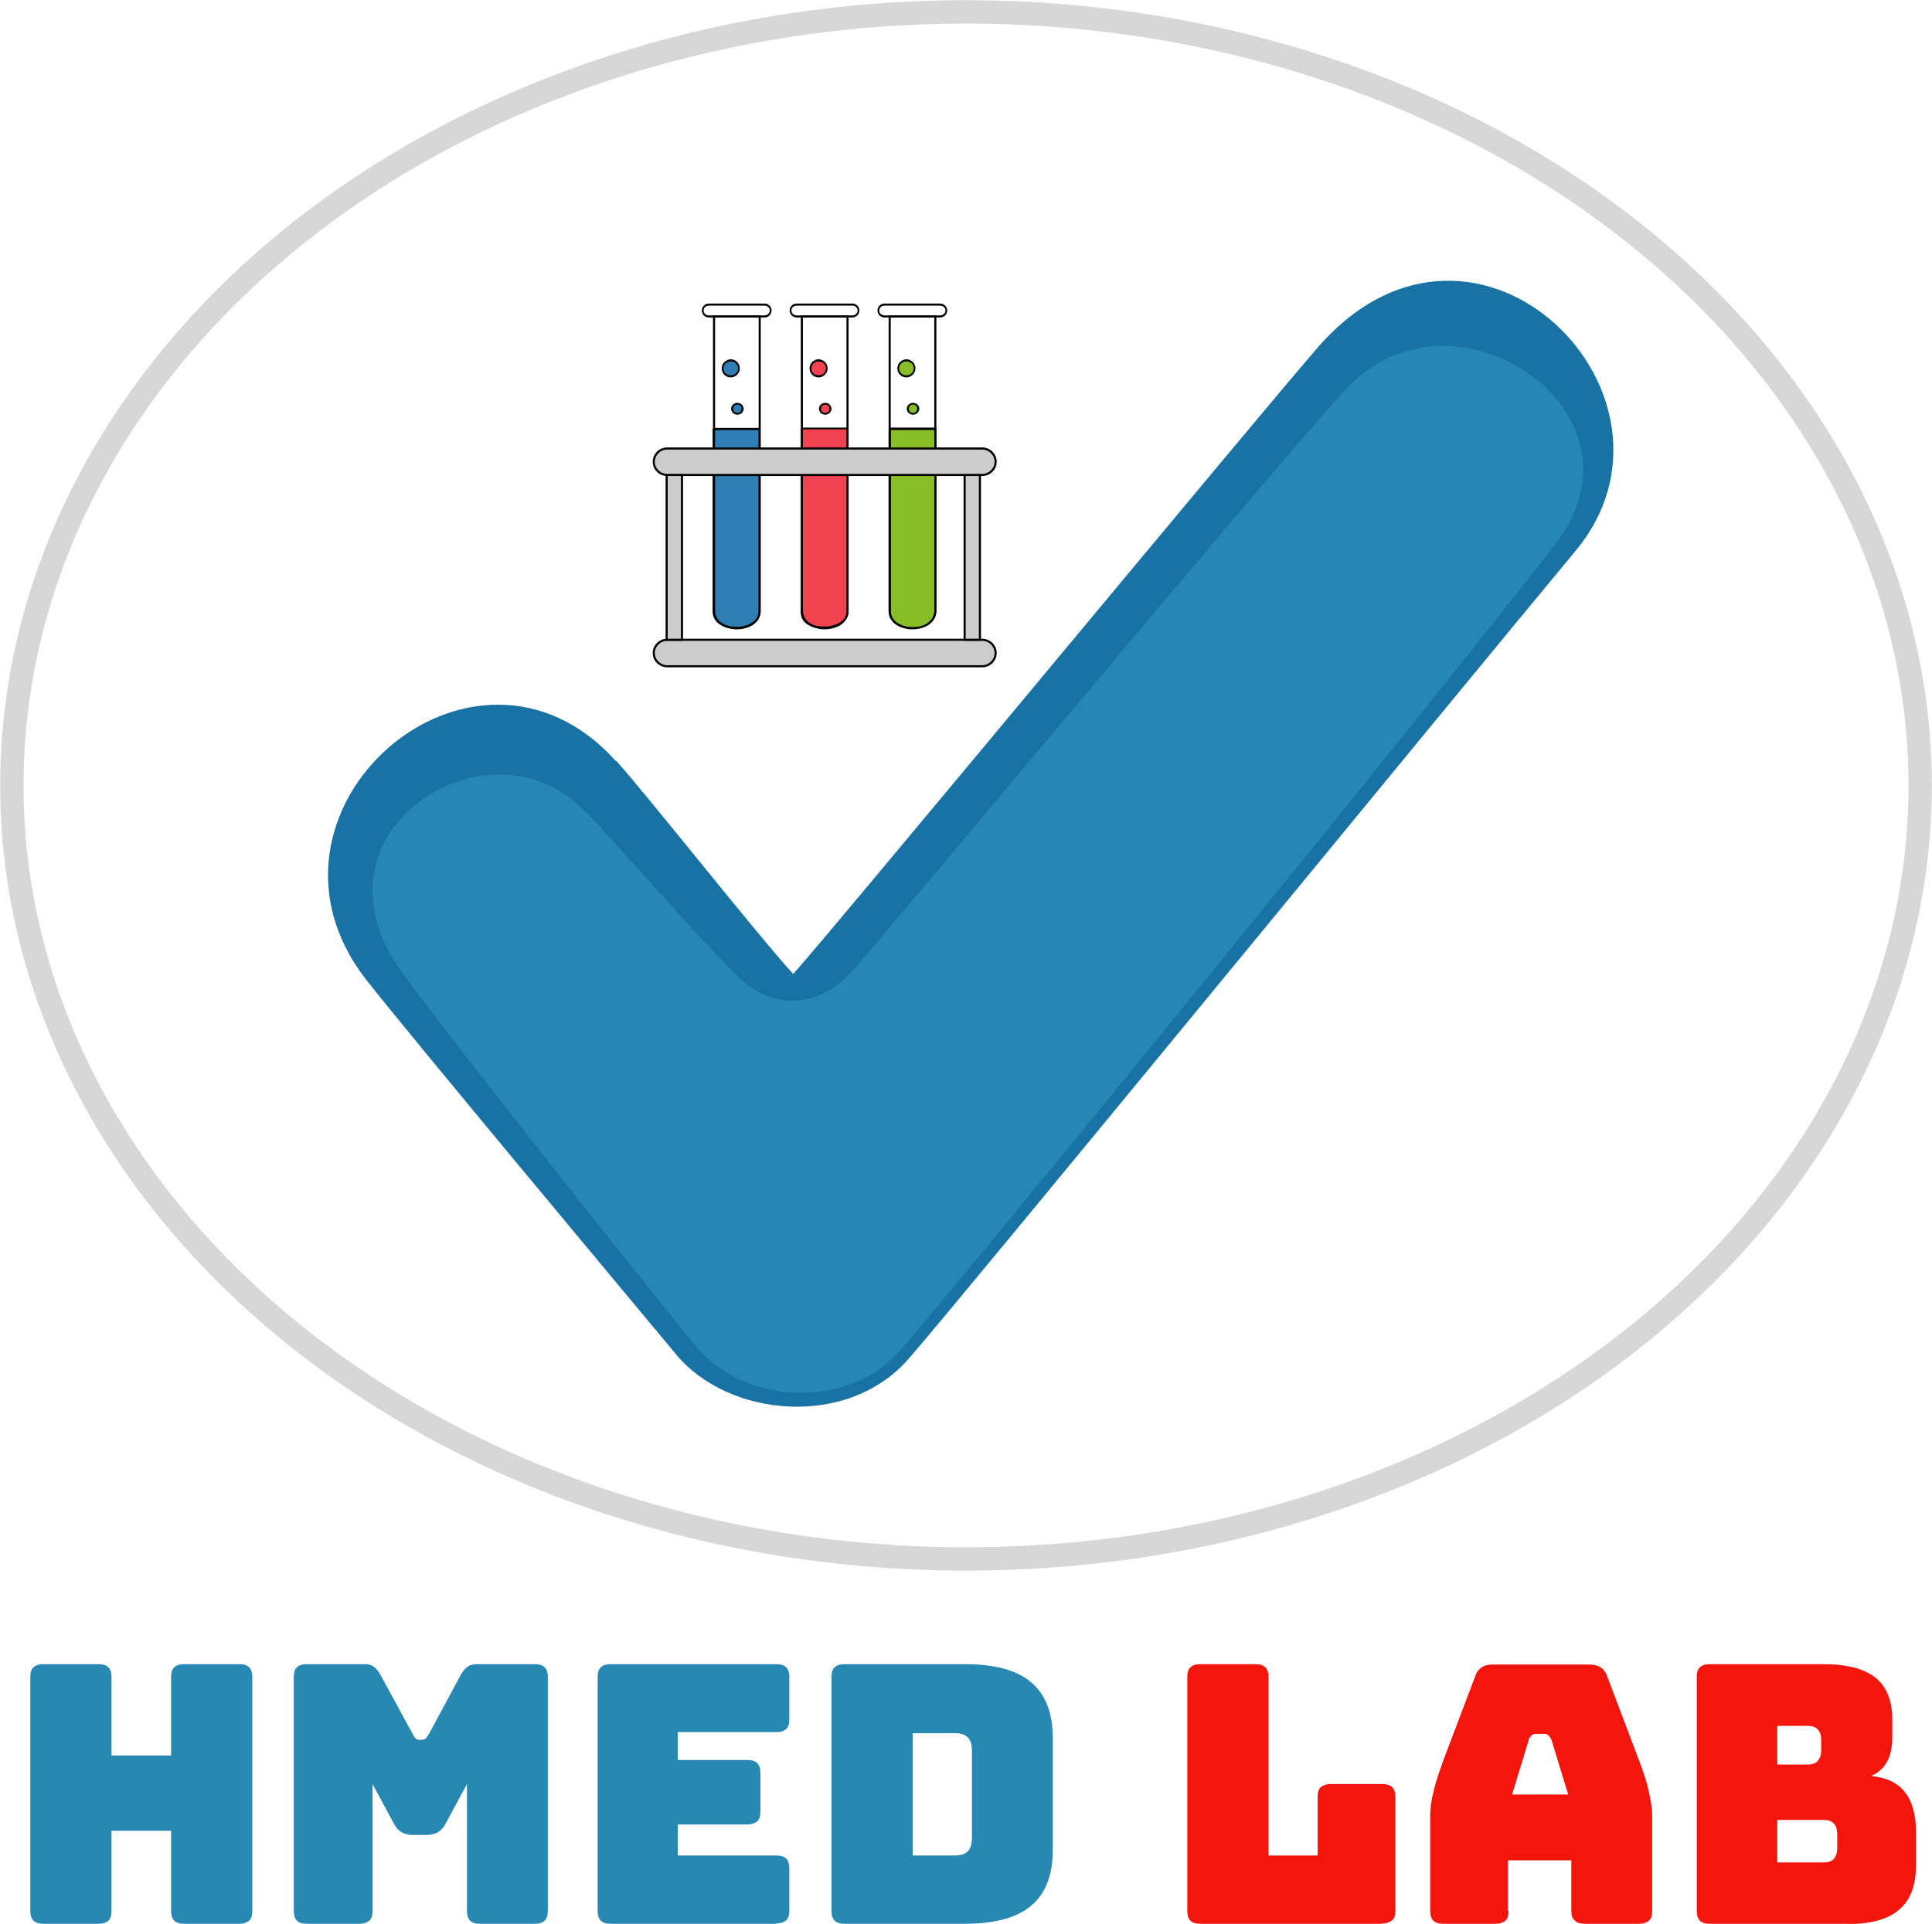 <?xml version="1.0" encoding="UTF-8"?>
<svg id="Layer_1" data-name="Layer 1" xmlns="http://www.w3.org/2000/svg" width="19.56mm" height="19.48mm" viewBox="0 0 55.44 55.21">
  <g>
    <path d="m2.83,55.21h-1.59c-.13,0-.22-.03-.28-.09-.06-.06-.09-.15-.09-.28v-6.71c0-.13.03-.23.09-.28.06-.06.15-.09.28-.09h1.59c.13,0,.22.03.28.09.06.06.09.15.09.28v2.25h1.71v-2.25c0-.13.03-.23.09-.28.06-.06.15-.09.28-.09h1.59c.13,0,.22.03.28.09.06.06.09.15.09.28v6.71c0,.13-.03.23-.09.28s-.15.09-.28.09h-1.59c-.13,0-.22-.03-.28-.09-.06-.06-.09-.15-.09-.28v-2.3h-1.71v2.3c0,.13-.03.23-.09.28-.06.06-.15.09-.28.09Z" fill="#2788b4"/>
    <path d="m10.33,55.21h-1.53c-.13,0-.22-.03-.28-.09-.06-.06-.09-.15-.09-.28v-6.71c0-.13.03-.23.09-.28.06-.06.15-.09.28-.09h1.65c.11,0,.2.02.27.07.07.05.14.13.2.24l.92,1.69c.03.06.06.11.09.13.02.03.06.04.1.04h.09s.07-.01.1-.04c.02-.03.05-.07.09-.13l.91-1.69c.06-.11.13-.19.2-.24.07-.05.16-.07.27-.07h1.66c.13,0,.22.03.28.09.06.06.09.15.09.28v6.71c0,.13-.03.23-.09.28-.06.06-.15.09-.28.09h-1.58c-.13,0-.22-.03-.28-.09-.06-.06-.09-.15-.09-.28v-3.64l-.61,1.13c-.06.12-.14.2-.22.25-.09.05-.19.08-.32.08h-.41c-.13,0-.24-.03-.32-.08-.09-.05-.16-.14-.22-.25l-.61-1.13v3.64c0,.13-.03.23-.09.28s-.15.09-.28.09Z" fill="#2788b4"/>
    <path d="m22.28,55.21h-4.76c-.13,0-.22-.03-.28-.09-.06-.06-.09-.15-.09-.28v-6.71c0-.13.03-.23.09-.28.06-.06.15-.09.28-.09h4.76c.13,0,.22.03.28.09.06.06.09.15.09.28v1.21c0,.13-.03.23-.09.28-.06.06-.15.09-.28.09h-2.83v.8h2c.13,0,.22.03.28.09.06.06.09.15.09.28v1.11c0,.13-.03.23-.09.28s-.15.09-.28.09h-2v.89h2.83c.13,0,.22.03.28.09.06.06.09.15.09.28v1.21c0,.13-.03.23-.09.28s-.15.09-.28.09Z" fill="#2788b4"/>
    <path d="m27.69,55.21h-3.46c-.13,0-.22-.03-.28-.09-.06-.06-.09-.15-.09-.28v-6.71c0-.13.03-.23.09-.28.06-.06.15-.09.28-.09h3.46c.86,0,1.49.17,1.9.52.41.35.62.88.62,1.59v3.23c0,.72-.21,1.25-.62,1.59-.41.35-1.05.52-1.9.52Zm-1.5-5.48v3.52h1.22c.16,0,.29-.04.36-.12.08-.08.12-.21.12-.38v-2.51c0-.17-.04-.3-.12-.38-.08-.08-.2-.12-.36-.12h-1.22Z" fill="#2788b4"/>
    <path d="m39.66,55.21h-5.22c-.13,0-.22-.03-.28-.09-.06-.06-.09-.15-.09-.28v-6.71c0-.13.03-.23.09-.28.06-.06.15-.09.28-.09h1.59c.13,0,.22.03.28.09.06.06.09.15.09.28v5.12h1.41v-1.68c0-.13.03-.23.09-.28s.15-.09.28-.09h1.49c.13,0,.22.03.28.09.06.06.09.15.09.28v3.26c0,.13-.03.23-.09.28s-.15.09-.28.09Z" fill="#f4150d"/>
    <path d="m43.29,54.84c0,.13-.03.23-.09.28s-.15.09-.28.09h-1.51c-.13,0-.22-.03-.28-.09-.06-.06-.09-.15-.09-.28v-2.73c0-.21.03-.45.1-.71.06-.27.17-.58.3-.94l.89-2.35c.04-.12.1-.2.19-.26.09-.06.2-.08.33-.08h2.76c.13,0,.24.03.32.08.09.06.15.14.19.26l.89,2.35c.14.36.24.67.3.94.06.27.1.51.1.71v2.73c0,.13-.03.23-.09.28s-.15.09-.28.09h-1.55c-.14,0-.24-.03-.3-.09-.07-.06-.1-.15-.1-.28v-1.45h-1.82v1.45Zm.58-4.91l-.48,1.57h1.61l-.48-1.57c-.03-.06-.06-.11-.09-.13-.03-.03-.07-.04-.11-.04h-.26s-.08.01-.11.04c-.03.03-.06.07-.09.13Z" fill="#f4150d"/>
    <path d="m53,55.21h-3.94c-.13,0-.22-.03-.28-.09-.06-.06-.09-.15-.09-.28v-6.71c0-.13.03-.23.09-.28.06-.06.15-.09.28-.09h3.27c.67,0,1.17.13,1.49.39.32.26.48.66.48,1.2v.5c0,.29-.05.53-.15.71-.1.18-.25.32-.46.41.44.04.76.19.97.46.21.26.32.65.32,1.15v.95c0,.58-.16,1.01-.49,1.28-.32.28-.83.41-1.5.41Zm-2-5.69v1.12h.87c.13,0,.23-.03.29-.1.06-.07.1-.17.1-.31v-.29c0-.14-.03-.24-.1-.31-.07-.07-.16-.1-.29-.1h-.87Zm0,2.71v1.22h1.33c.13,0,.23-.03.29-.1.06-.07.1-.17.1-.31v-.4c0-.14-.03-.24-.1-.31-.07-.07-.16-.1-.29-.1h-1.33Z" fill="#f4150d"/>
  </g>
  <ellipse cx="27.72" cy="22.54" rx="27.38" ry="22.2" fill="none" opacity=".27" stroke="#6b6b6b" stroke-miterlimit="10" stroke-width=".67"/>
  <path d="m17.68,21.83c.91,1.01,4.02,4.96,5.08,6.12.63-.65,13.63-16.36,15.09-18.02,4.53-5.14,11.05,1.45,7.36,5.88-3.64,4.38-17.47,21.27-19.14,23.19-1.77,2.02-5.18,1.66-6.66-.12-1.48-1.78-7.58-9.08-8.89-10.75-3.8-4.84,3.07-10.84,7.15-6.29Z" fill="#1972a4"/>
  <path d="m16.78,23.26c.94.98,3.17,3.56,4.42,4.79.94.91,2.2.91,3.19-.11.63-.65,12.8-15.31,14.35-16.89,3.03-3.08,8.82.77,5.88,4.58-3.48,4.51-17.16,21.29-18.85,23.19-1.37,1.54-4.32,1.59-5.8-.19s-7.24-9.06-8.47-10.78c-2.87-4.03,2.58-7.4,5.27-4.58Z" fill="#2687b5"/>
  <g>
    <g>
      <g>
        <path d="m26.84,12.3v5.21c0,.69-1.31.64-1.31.01v-5.23h1.31Z" fill="#89bd27"/>
        <path d="m26.2,18.05c-.35,0-.7-.18-.7-.52v-5.23l.03-.03h1.31l.03.03v5.21c0,.17-.07.31-.21.4-.12.08-.28.13-.46.13Zm-.64-5.71v5.2c0,.3.32.46.64.46.16,0,.32-.04.42-.12.12-.08.19-.21.19-.35v-5.19h-1.26Z"/>
      </g>
      <path d="m26.98,9.11h-1.6c-.11,0-.2-.09-.2-.2s.09-.2.2-.2h1.6c.11,0,.2.09.2.2s-.09.2-.2.2Zm-1.6-.34c-.08,0-.15.06-.15.14s.07.14.15.14h1.6c.08,0,.15-.06.15-.14s-.07-.14-.15-.14h-1.6Z"/>
      <path d="m26.19,18.06c-.33,0-.69-.17-.69-.53v-8.48h1.37v8.48c0,.16-.08.3-.22.4-.12.08-.29.13-.47.13Zm-.63-8.95v8.42c0,.32.33.47.63.47.17,0,.32-.04.43-.12.13-.09.19-.21.19-.35v-8.42h-1.26Z"/>
      <g>
        <ellipse cx="26.01" cy="10.58" rx=".23" ry=".23" fill="#89bd27"/>
        <path d="m26.01,10.83c-.15,0-.26-.12-.26-.26s.12-.26.26-.26.26.12.26.26-.12.26-.26.26Zm0-.46c-.11,0-.21.09-.21.2s.09.2.21.2.21-.09.21-.2-.09-.2-.21-.2Z"/>
      </g>
      <g>
        <circle cx="26.2" cy="11.72" r=".15" fill="#89bd27"/>
        <path d="m26.2,11.9c-.1,0-.18-.08-.18-.17s.08-.17.18-.17.18.08.18.17-.08.17-.18.17Zm0-.29c-.07,0-.12.05-.12.12s.05.12.12.12.12-.05.12-.12-.05-.12-.12-.12Z"/>
      </g>
    </g>
    <g>
      <g>
        <path d="m24.32,12.3v5.24c0,.6-1.31.63-1.31.03v-5.28h1.31Z" fill="#f04250"/>
        <path d="m23.64,18.04c-.17,0-.33-.04-.45-.11-.14-.08-.21-.21-.21-.35v-5.28l.03-.03h1.31l.03.03v5.24c0,.33-.36.5-.71.5Zm-.6-5.71v5.25c0,.16.1.25.18.3.11.07.26.1.42.1.33,0,.66-.15.66-.44v-5.22h-1.26Z"/>
      </g>
      <path d="m24.46,9.11h-1.6c-.11,0-.2-.09-.2-.2s.09-.2.2-.2h1.6c.11,0,.2.09.2.2s-.09.2-.2.2Zm-1.6-.34c-.08,0-.15.06-.15.14s.07.14.15.14h1.6c.08,0,.15-.06.15-.14s-.07-.14-.15-.14h-1.6Z"/>
      <path d="m23.67,18.06c-.33,0-.69-.17-.69-.53v-8.48h1.37v8.48c0,.16-.08.3-.22.4-.12.08-.29.13-.47.13Zm-.63-8.95v8.42c0,.32.33.47.63.47.17,0,.32-.04.43-.12.13-.09.19-.21.19-.35v-8.42h-1.26Z"/>
      <g>
        <ellipse cx="23.49" cy="10.58" rx=".23" ry=".23" fill="#f04250"/>
        <path d="m23.49,10.83c-.15,0-.26-.12-.26-.26s.12-.26.26-.26.26.12.26.26-.12.26-.26.26Zm0-.46c-.11,0-.21.09-.21.2s.09.2.21.2.21-.09.21-.2-.09-.2-.21-.2Z"/>
      </g>
      <g>
        <circle cx="23.68" cy="11.72" r=".15" fill="#f04250"/>
        <path d="m23.68,11.9c-.1,0-.18-.08-.18-.17s.08-.17.18-.17.18.08.18.17-.08.17-.18.17Zm0-.29c-.07,0-.12.05-.12.12s.05.12.12.12.12-.05.12-.12-.05-.12-.12-.12Z"/>
      </g>
    </g>
    <g>
      <g>
        <path d="m21.8,12.3v5.24c0,.6-1.31.65-1.31,0v-5.24h1.31Z" fill="#2e7eb3"/>
        <path d="m21.12,18.04c-.17,0-.34-.04-.46-.12-.14-.09-.21-.22-.21-.37v-5.24l.03-.03h1.31l.03.03v5.24c0,.33-.35.5-.71.5Zm-.61-5.7v5.21c0,.14.06.25.19.33.11.07.26.11.42.11.32,0,.65-.15.65-.44v-5.21h-1.26Z"/>
      </g>
      <path d="m21.94,9.11h-1.6c-.11,0-.2-.09-.2-.2s.09-.2.2-.2h1.6c.11,0,.2.09.2.2s-.09.2-.2.2Zm-1.6-.34c-.08,0-.15.06-.15.14s.07.14.15.14h1.6c.08,0,.15-.06.15-.14s-.07-.14-.15-.14h-1.6Z"/>
      <path d="m21.15,18.06c-.33,0-.69-.17-.69-.53v-8.48h1.37v8.48c0,.16-.08.3-.22.4-.12.08-.29.13-.47.13Zm-.63-8.95v8.42c0,.32.33.47.63.47.17,0,.32-.04.43-.12.13-.09.19-.21.19-.35v-8.42h-1.26Z"/>
      <g>
        <ellipse cx="20.97" cy="10.58" rx=".23" ry=".23" fill="#2e7eb3"/>
        <path d="m20.97,10.83c-.15,0-.26-.12-.26-.26s.12-.26.26-.26.26.12.26.26-.12.26-.26.26Zm0-.46c-.11,0-.21.09-.21.2s.09.2.21.2.21-.09.21-.2-.09-.2-.21-.2Z"/>
      </g>
      <g>
        <circle cx="21.16" cy="11.72" r=".15" fill="#2e7eb3"/>
        <path d="m21.16,11.9c-.1,0-.18-.08-.18-.17s.08-.17.18-.17.18.08.18.17-.08.17-.18.17Zm0-.29c-.07,0-.12.05-.12.12s.05.12.12.12.12-.05.12-.12-.05-.12-.12-.12Z"/>
      </g>
    </g>
    <g>
      <g>
        <rect x="18.76" y="12.87" width="9.81" height=".76" rx=".33" ry=".33" transform="translate(47.33 26.5) rotate(-180)" fill="#ccc"/>
        <path d="m28.18,13.66h-9.03c-.23,0-.42-.18-.42-.41s.19-.41.42-.41h9.03c.23,0,.42.18.42.41s-.19.41-.42.41Zm-9.03-.76c-.2,0-.36.16-.36.35s.16.35.36.35h9.03c.2,0,.36-.16.36-.35s-.16-.35-.36-.35h-9.03Z"/>
      </g>
      <g>
        <rect x="18.76" y="18.36" width="9.81" height=".76" rx=".33" ry=".33" transform="translate(47.33 37.48) rotate(180)" fill="#ccc"/>
        <path d="m28.18,19.15h-9.03c-.23,0-.42-.18-.42-.41s.19-.41.42-.41h9.03c.23,0,.42.18.42.41s-.19.41-.42.41Zm-9.03-.76c-.2,0-.36.16-.36.35s.16.35.36.35h9.03c.2,0,.36-.16.36-.35s-.16-.35-.36-.35h-9.03Z"/>
      </g>
      <g>
        <rect x="27.67" y="13.63" width=".44" height="4.73" transform="translate(55.79 31.99) rotate(180)" fill="#ccc"/>
        <path d="m28.15,18.39h-.5v-4.78h.5v4.78Zm-.44-.06h.38v-4.67h-.38v4.67Z"/>
      </g>
      <g>
        <rect x="19.13" y="13.63" width=".44" height="4.73" transform="translate(38.7 31.99) rotate(180)" fill="#ccc"/>
        <path d="m19.6,18.39h-.5v-4.78h.5v4.78Zm-.44-.06h.38v-4.67h-.38v4.67Z"/>
      </g>
    </g>
  </g>
</svg>